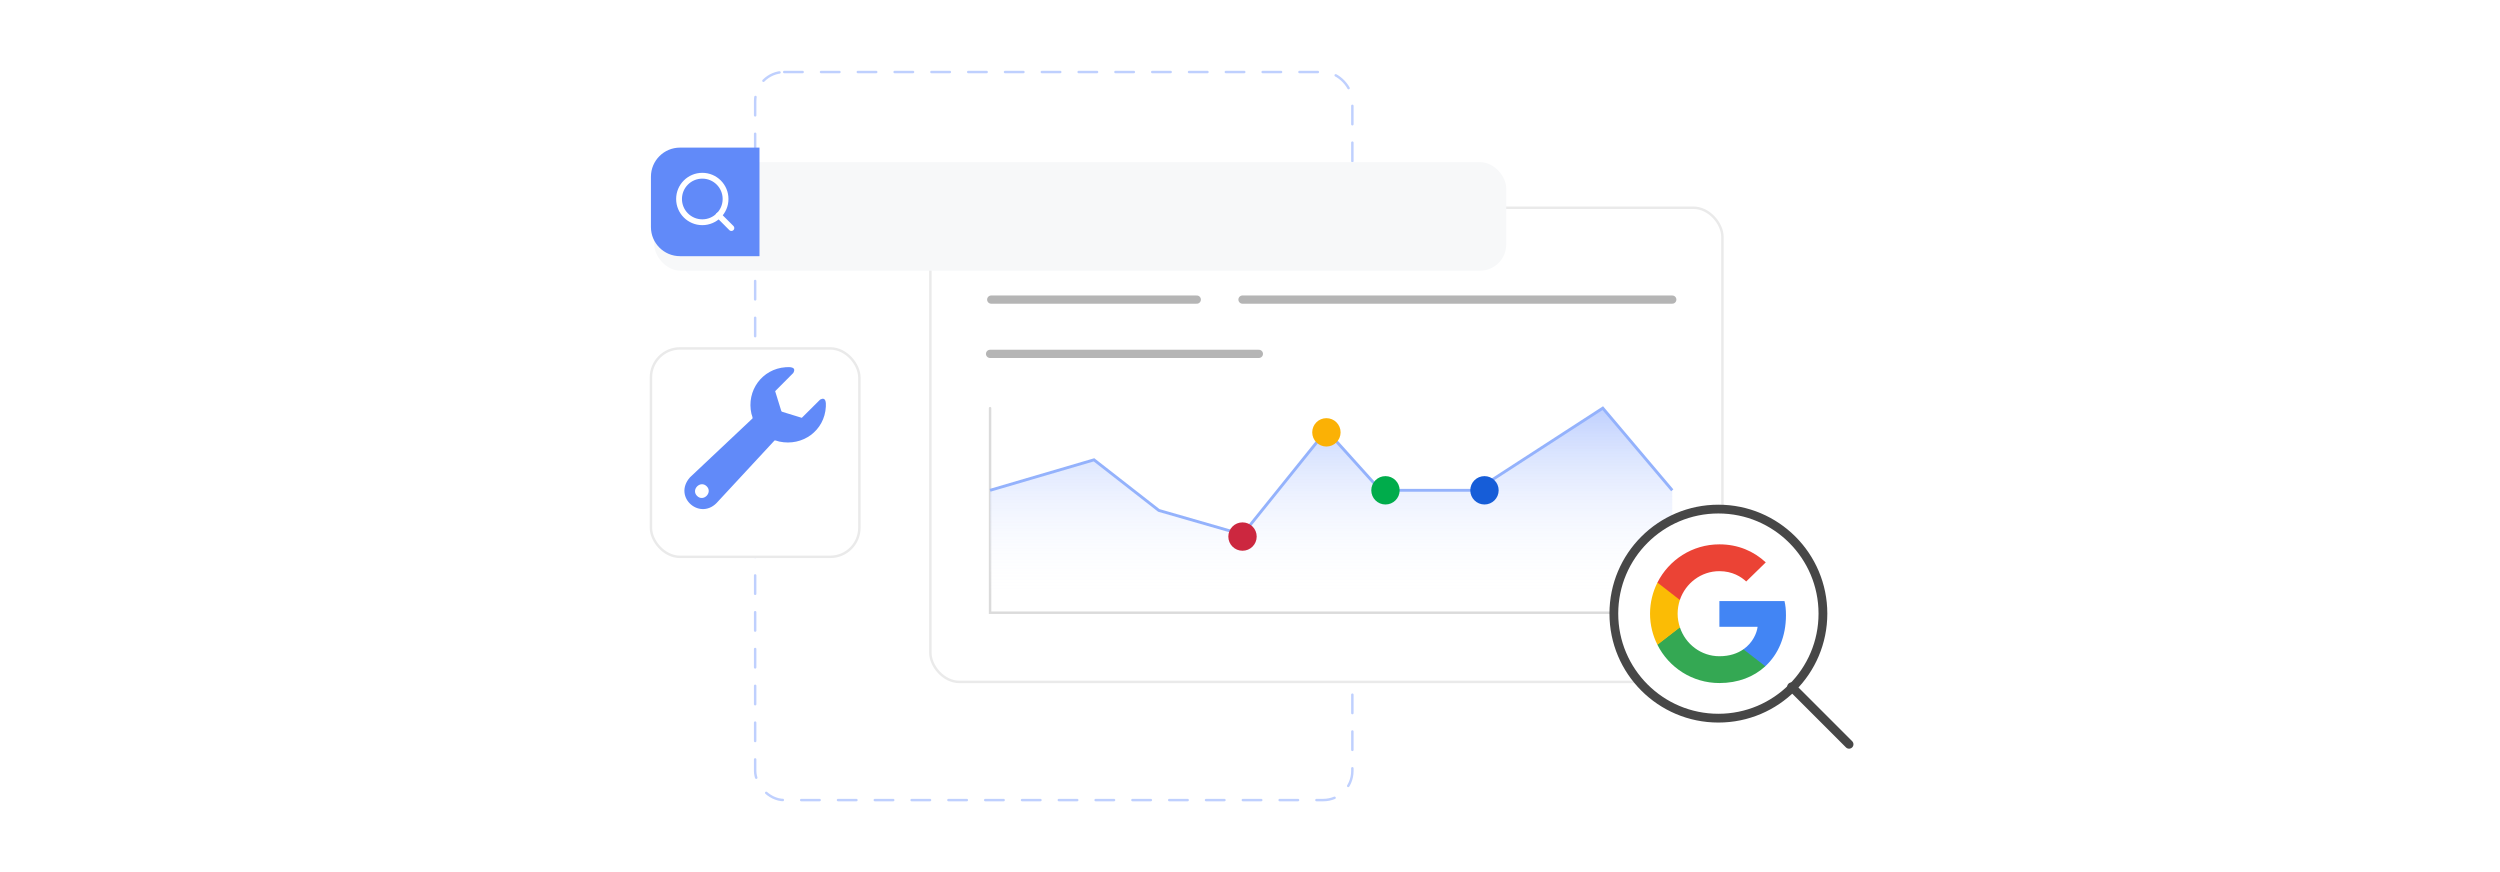 <?xml version="1.0" encoding="UTF-8"?><svg id="Layer_1" xmlns="http://www.w3.org/2000/svg" xmlns:xlink="http://www.w3.org/1999/xlink" viewBox="0 0 860 300"><defs><filter id="drop-shadow-1" x="307.44" y="58.908" width="297.6" height="188.16" filterUnits="userSpaceOnUse"><feOffset dx="0" dy="5"/><feGaussianBlur result="blur" stdDeviation="4"/><feFlood flood-color="#444" flood-opacity=".09"/><feComposite in2="blur" operator="in"/><feComposite in="SourceGraphic"/></filter><linearGradient id="linear-gradient" x1="457.92" y1="205.384" x2="457.92" y2="140.405" gradientUnits="userSpaceOnUse"><stop offset="0" stop-color="#fff" stop-opacity="0"/><stop offset="1" stop-color="#bfd0fe"/></linearGradient><filter id="drop-shadow-2" x="211.44" y="107.388" width="96.72" height="96.72" filterUnits="userSpaceOnUse"><feOffset dx="0" dy="5"/><feGaussianBlur result="blur-2" stdDeviation="4"/><feFlood flood-color="#444" flood-opacity=".09"/><feComposite in2="blur-2" operator="in"/><feComposite in="SourceGraphic"/></filter><filter id="drop-shadow-3" x="212.88" y="43.548" width="317.28" height="61.68" filterUnits="userSpaceOnUse"><feOffset dx="0" dy="5"/><feGaussianBlur result="blur-3" stdDeviation="4"/><feFlood flood-color="#444" flood-opacity=".09"/><feComposite in2="blur-3" operator="in"/><feComposite in="SourceGraphic"/></filter></defs><rect x="259.772" y="24.775" width="205.439" height="250.45" rx="10" ry="10" fill="none" stroke="#bfd0fe" stroke-dasharray="6.33" stroke-linecap="round" stroke-miterlimit="10" stroke-width=".85"/><rect x="320.052" y="66.463" width="272.465" height="163.12" rx="10" ry="10" fill="#fff" filter="url(#drop-shadow-1)" stroke="#eaeaea" stroke-miterlimit="10" stroke-width=".85"/><line x1="340.982" y1="84.388" x2="456.284" y2="84.388" fill="none" stroke="#b5b5b5" stroke-linecap="round" stroke-miterlimit="10" stroke-width="2.835"/><line x1="340.982" y1="103.061" x2="411.687" y2="103.061" fill="none" stroke="#b5b5b5" stroke-linecap="round" stroke-miterlimit="10" stroke-width="2.835"/><line x1="427.422" y1="103.061" x2="575.256" y2="103.061" fill="none" stroke="#b5b5b5" stroke-linecap="round" stroke-miterlimit="10" stroke-width="2.835"/><line x1="340.584" y1="121.733" x2="433.048" y2="121.733" fill="none" stroke="#b5b5b5" stroke-linecap="round" stroke-miterlimit="10" stroke-width="2.835"/><polyline points="340.584 140.405 340.584 210.762 575.256 210.762" fill="none" stroke="#dbdbdb" stroke-linecap="round" stroke-miterlimit="10" stroke-width=".85"/><polygon points="340.584 168.666 376.334 158.181 398.633 175.583 427.422 183.874 456.284 148.023 474.874 168.666 507.737 168.666 551.355 140.405 575.256 168.666 575.256 205.384 340.584 205.384 340.584 168.666" fill="url(#linear-gradient)"/><polyline points="340.584 168.666 376.334 158.181 398.633 175.583 427.422 183.874 456.284 148.023 474.874 168.666 507.737 168.666 551.355 140.405 575.256 168.666" fill="none" stroke="#94b2fc" stroke-miterlimit="10"/><circle cx="427.422" cy="184.579" r="4.88" fill="#cc273f"/><circle cx="456.284" cy="148.729" r="4.88" fill="#fbb105"/><circle cx="476.6" cy="168.666" r="4.88" fill="#00ac4b"/><circle cx="510.658" cy="168.666" r="4.88" fill="#165dd8"/><rect x="223.922" y="114.855" width="71.701" height="71.701" rx="10" ry="10" fill="#fff" filter="url(#drop-shadow-2)" stroke="#eaeaea" stroke-miterlimit="10" stroke-width=".85"/><path d="M270.243,126.326c1.444-.103,3.852-.174,2.644,1.976l-6.233,6.262,2.134,6.889.277.2,6.756,2.077,6.313-6.278c1.987-1.047,2.03,1.026,1.958,2.435-.423,8.266-7.993,13.736-16.023,12.01-.363-.078-1.404-.482-1.617-.384l-19.404,20.929c-5.908,7.087-15.809-1.346-9.683-8.252l21.506-20.258c.124-.27-.298-1.233-.384-1.617-1.778-7.91,3.664-15.414,11.757-15.99ZM239.786,170.596c2.201,2.2,5.496-1.197,3.293-3.34-2.18-2.12-5.442,1.191-3.293,3.34Z" fill="#618af9"/><circle cx="590.991" cy="211.112" r="35.017" fill="#fff"/><circle cx="591.126" cy="211.087" r="35.962" fill="none" stroke="#474747" stroke-linecap="round" stroke-miterlimit="10" stroke-width="3.02"/><line x1="636.078" y1="256.04" x2="616.299" y2="236.261" fill="none" stroke="#474747" stroke-linecap="round" stroke-miterlimit="10" stroke-width="3.02"/><path d="M614.37,211.642c0-1.962-.159-3.393-.504-4.877h-22.398v8.853h13.147c-.265,2.2-1.696,5.513-4.877,7.74l-.045.296,7.082,5.486.491.049c4.506-4.162,7.104-10.285,7.104-17.548" fill="#4285f4"/><path d="M591.468,234.968c6.441,0,11.848-2.121,15.798-5.779l-7.528-5.832c-2.014,1.405-4.718,2.386-8.27,2.386-6.309,0-11.663-4.162-13.572-9.914l-.28.024-7.364,5.699-.096.268c3.923,7.793,11.981,13.148,21.312,13.148" fill="#34a853"/><path d="M577.897,215.83c-.504-1.484-.795-3.075-.795-4.718s.291-3.234.769-4.718l-.013-.316-7.456-5.791-.244.116c-1.617,3.234-2.545,6.865-2.545,10.709s.928,7.475,2.545,10.709l7.74-5.99" fill="#fbbc05"/><path d="M591.468,196.48c4.48,0,7.501,1.935,9.224,3.552l6.733-6.574c-4.135-3.844-9.516-6.203-15.957-6.203-9.331,0-17.389,5.354-21.312,13.147l7.713,5.991c1.935-5.752,7.29-9.914,13.598-9.914" fill="#eb4335"/><rect x="225.067" y="50.778" width="293.079" height="37.344" rx="9.039" ry="9.039" fill="#f7f8f9" filter="url(#drop-shadow-3)"/><path d="M233.922,50.778h27.344v37.344h-27.344c-5.519,0-10-4.481-10-10v-17.344c0-5.519,4.481-10,10-10Z" fill="#618af9"/><circle cx="241.594" cy="68.451" r="8" fill="none" stroke="#fff" stroke-linecap="round" stroke-linejoin="round" stroke-width="2"/><line x1="251.594" y1="78.451" x2="247.194" y2="74.051" fill="none" stroke="#fff" stroke-linecap="round" stroke-linejoin="round" stroke-width="2"/></svg>